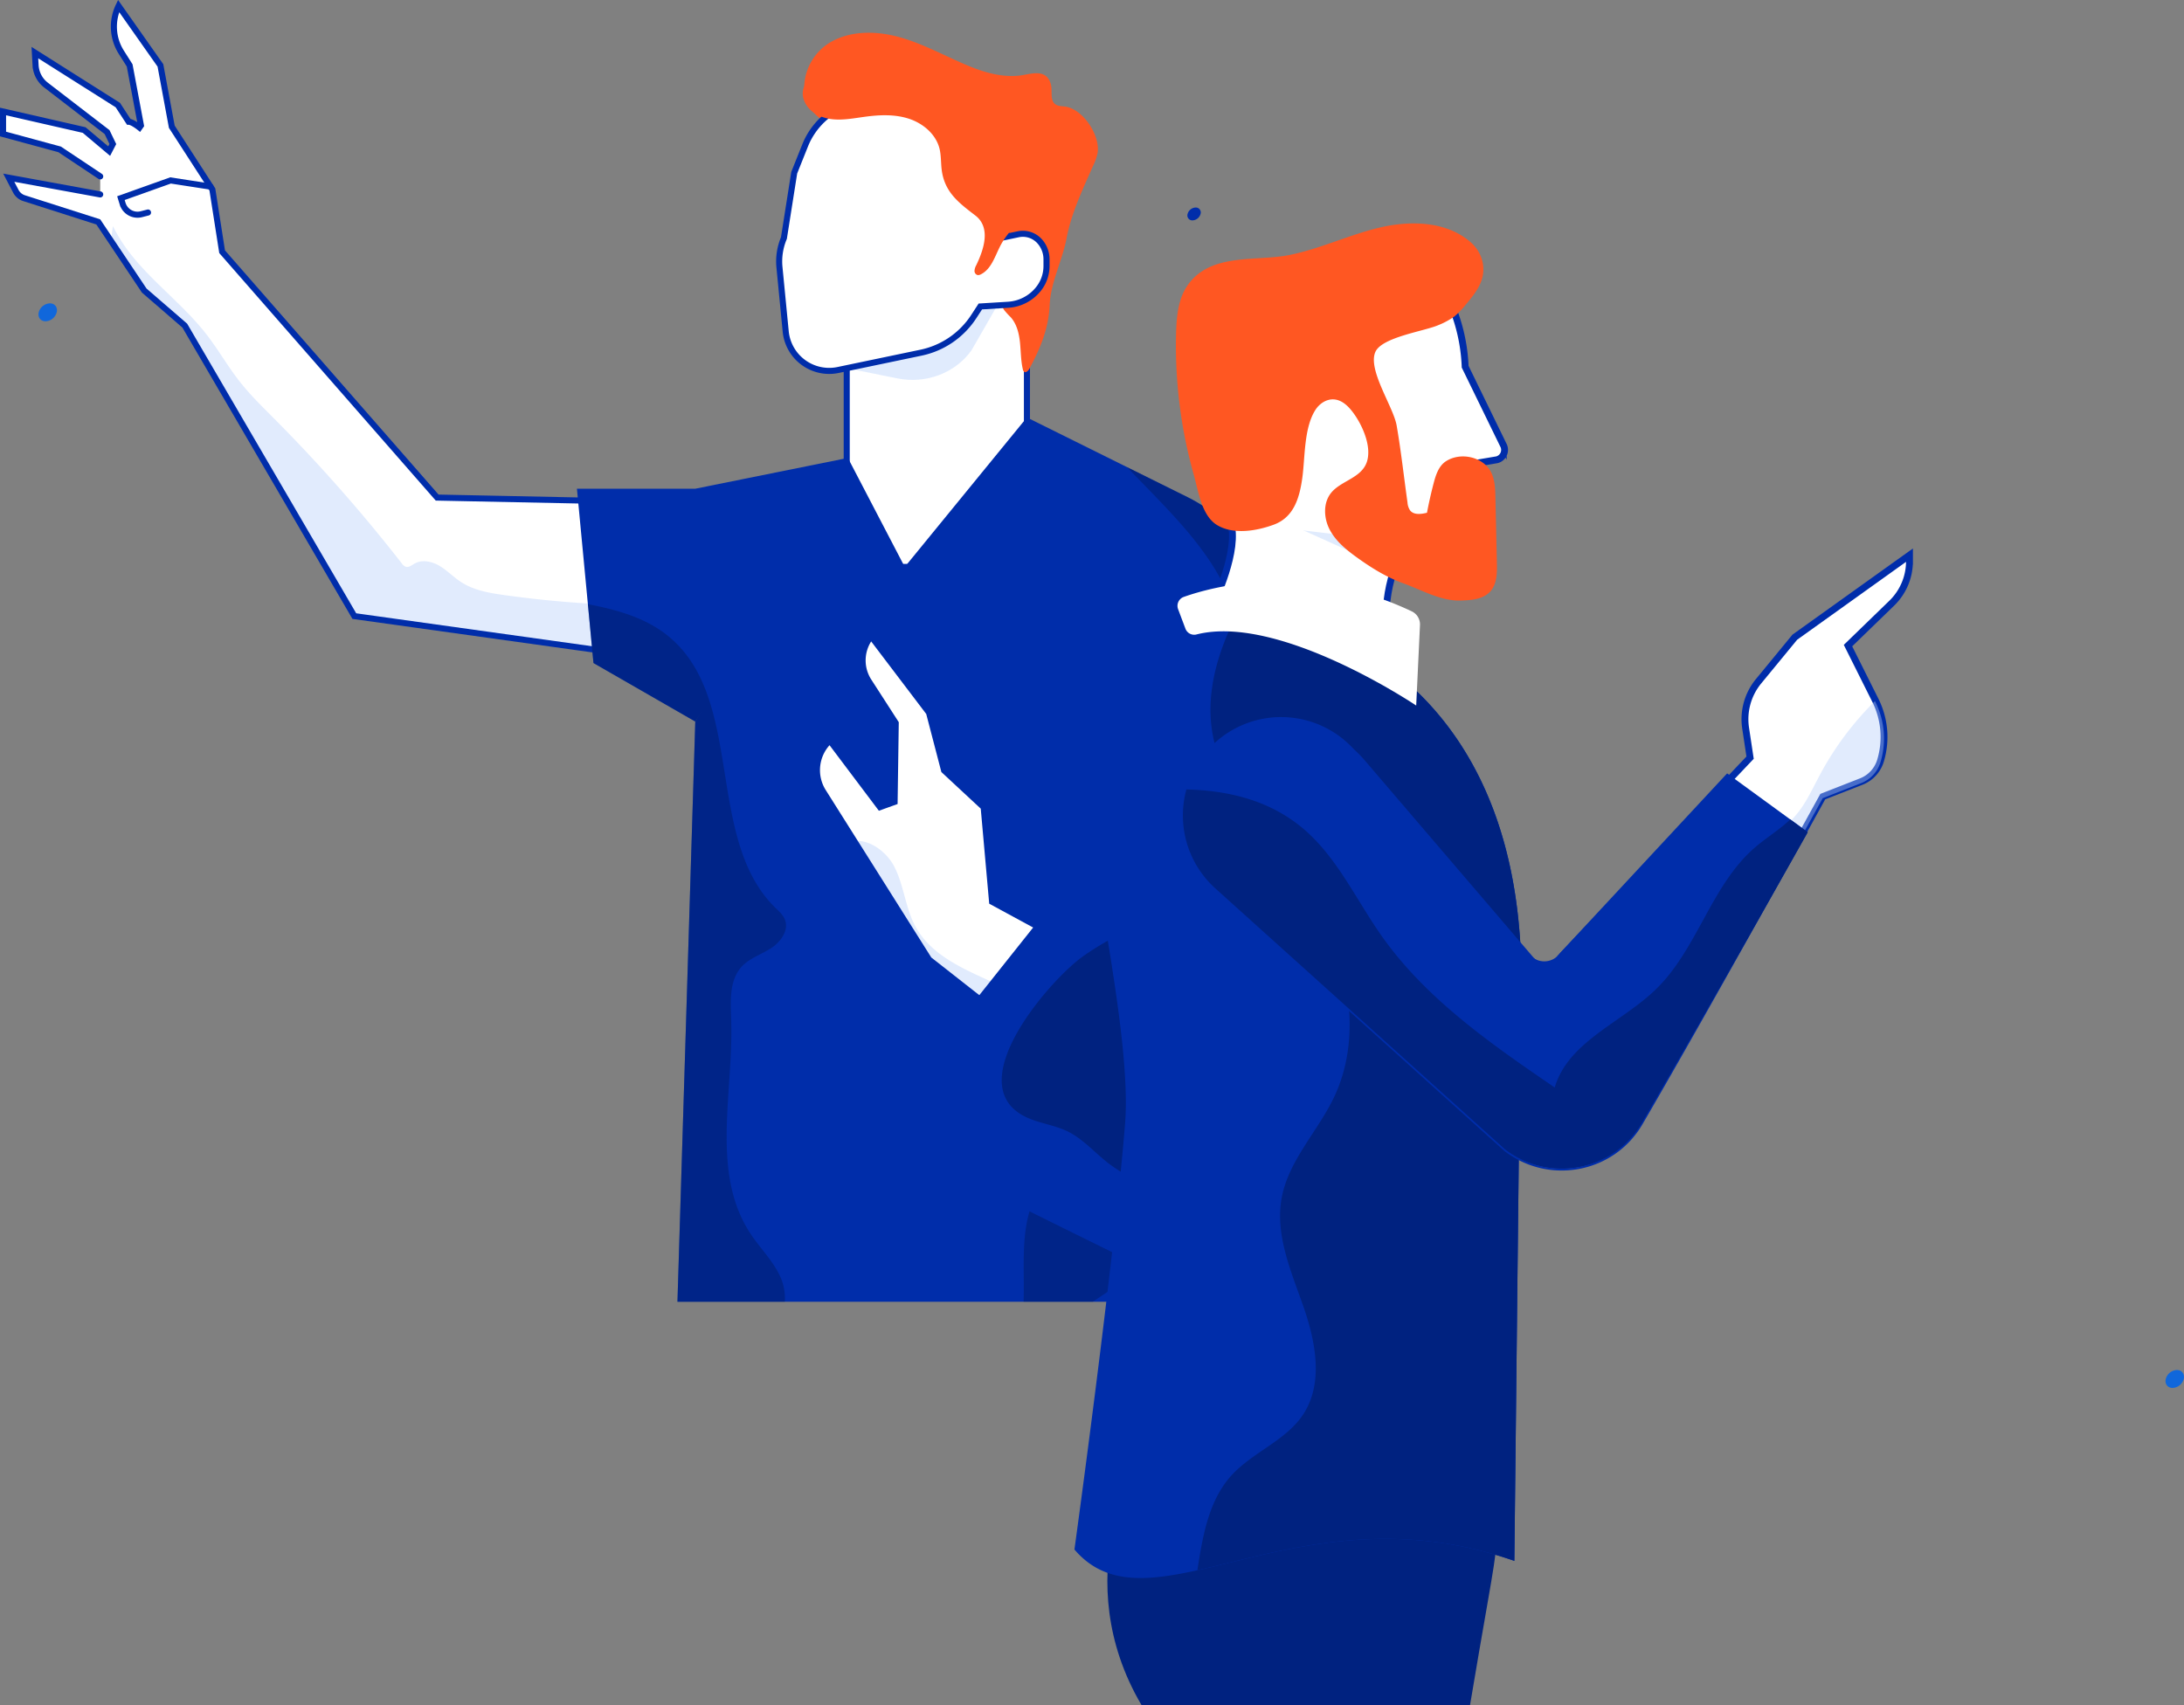 <svg xmlns="http://www.w3.org/2000/svg" viewBox="0 0 1357.47 1060.01"><rect x="0" y="0" width="1357.47" height="1060.01" fill="#808080" stroke="none"/><defs><style>.cls-1{fill:#fff;}.cls-2,.cls-6{opacity:0.4;}.cls-3,.cls-6{fill:#b3cdfa;}.cls-10,.cls-4{fill:none;stroke:#002daa;stroke-linecap:round;stroke-miterlimit:10;}.cls-4{stroke-width:3.77px;}.cls-5{fill:#ff5722;}.cls-7{fill:#002daa;}.cls-8{fill:#001755;}.cls-9{fill:#002280;}.cls-10{stroke-width:4.27px;}.cls-11{fill:#1067db;}</style></defs><g id="Layer_2" data-name="Layer 2"><g id="Layer_4" data-name="Layer 4"><path class="cls-1" d="M62.28,120.86,5.45,110.47,9.9,119A8.78,8.78,0,0,0,15,123.21l46.08,14.73,28.56,42.68,25.22,21.82L220.23,383l152,21.23V311.38l-100.52-2.06L138.05,156.47,132,117.79l-25.22-39L99.71,40.66l-26-36.95a29.74,29.74,0,0,0,1.7,28.78l5.18,8.17L87.6,78l-.9,1.29S82.28,75.7,80,75.7L73.24,65.32,21.68,32.7l.44,7.93a16.64,16.64,0,0,0,6.44,12.24l38,29.25,3.57,7.41-2.28,4.41L52.31,80.84,1.89,69.31v14l35.18,9.55,25.21,16.8"/><g class="cls-2"><path class="cls-3" d="M70.24,140.58c12.73,26.77,39.62,43.64,57.86,67,7.45,9.54,13.43,20.15,20.91,29.66,6.45,8.2,13.94,15.51,21.3,22.9a1001.19,1001.19,0,0,1,79.4,90.07,5.54,5.54,0,0,0,2.44,2.1c1.95.64,3.82-1,5.61-2,4.79-2.71,10.94-1.25,15.64,1.6s8.55,6.92,13.16,9.92c8,5.2,17.74,6.83,27.19,8.15q29.08,4.05,58.45,5.59V404.2L220.23,383,114.84,202.44,89.62,180.62,69.26,150.19A53.1,53.1,0,0,1,70.24,140.58Z"/></g><path class="cls-4" d="M62.28,120.86,5.45,110.47,9.9,119A8.78,8.78,0,0,0,15,123.21l46.08,14.73,28.56,42.68,25.22,21.82L220.23,383l152,21.23V311.38l-100.52-2.06L138.05,156.47,132,117.79l-25.22-39L99.71,40.66l-26-36.95a29.74,29.74,0,0,0,1.7,28.78l5.18,8.17L87.6,78l-.9,1.29S82.28,75.7,80,75.7L73.24,65.32,21.68,32.7l.44,7.93a16.64,16.64,0,0,0,6.44,12.24l38,29.25,3.57,7.41-2.28,4.41L52.31,80.84,1.89,69.31v14l35.18,9.55,25.21,16.8"/><path class="cls-4" d="M130.81,116,106,112.17l-30.84,11,1.07,3.48a9.67,9.67,0,0,0,11.78,6.48L92,132.1"/><rect class="cls-1" x="526.27" y="179.62" width="112.01" height="172.83" transform="translate(1164.56 532.07) rotate(180)"/><rect class="cls-4" x="526.27" y="179.62" width="112.01" height="172.83" transform="translate(1164.56 532.07) rotate(180)"/><path class="cls-5" d="M500,51.58a33.39,33.39,0,0,1,14.27-24.12c12.84-8.59,29.81-8.5,44.69-4.38s28.49,11.8,42.74,17.75c10,4.15,20.51,7.24,31.4,6.22,6.92-.64,16.94-5.11,20,5.11,1.27,4.28-.74,10,2.85,12.64,1.65,1.22,3.87,1.19,5.9,1.43C673,67.57,684,84.06,682.21,95.14a34.74,34.74,0,0,1-2.92,8.2c-6.28,14.23-13.45,29.33-16.35,44.71-2.62,13.94-9.85,27.27-10.51,41.5-.67,14.58-5.61,26.64-12.61,39.67-.7,1.29-2.22,2.77-3.36,1.84a2.48,2.48,0,0,1-.69-1.4c-1.3-5.48-1.21-11.19-1.8-16.8s-2-11.4-5.73-15.63a55.19,55.19,0,0,1-4-4.35c-3.69-5.21-2.16-12.76-4.45-18.59-7.23-18.47-15.4-27-7.84-47.39,4.84-13.06,13.88-27.38,7.24-39.62-3.75-6.9-11.73-10.61-19.54-11.44s-15.64.76-23.4,2a259.09,259.09,0,0,1-33.49,3.08c-14.23.37-30.59-1.51-38.76-13.17A24.08,24.08,0,0,1,500,51.58Z"/><path class="cls-6" d="M619.86,189.85c-.47.72-15.58,27.36-16.09,28.05-10.4,14.38-28.63,20.84-46,17.33l-31.48-6.36V179.62h112Z"/><path class="cls-1" d="M493.65,107.36,487.24,148a37.37,37.37,0,0,0-2.77,18.12L488.35,206a27.16,27.16,0,0,0,32.59,24l51.52-10.76a51.75,51.75,0,0,0,32.77-22.42l4.1-6.3,17.27-1.06a26.16,26.16,0,0,0,18.93-9.91h0a22.88,22.88,0,0,0,4.93-14.18v-4.21a16.74,16.74,0,0,0-4.08-10.95h0a14,14,0,0,0-13.53-4.57l-7.46,1.57V112.1a42.87,42.87,0,0,0-32.78-41.66L549.45,60,534.14,62.8a45.12,45.12,0,0,0-33.71,27.61Z"/><path class="cls-4" d="M493.65,107.36,487.24,148a37.37,37.37,0,0,0-2.77,18.12L488.35,206a27.16,27.16,0,0,0,32.59,24l51.52-10.76a51.75,51.75,0,0,0,32.77-22.42l4.1-6.3,17.27-1.06a26.16,26.16,0,0,0,18.93-9.91h0a22.88,22.88,0,0,0,4.93-14.18v-4.21a16.74,16.74,0,0,0-4.08-10.95h0a14,14,0,0,0-13.53-4.57l-7.46,1.57V112.1a42.87,42.87,0,0,0-32.78-41.66L549.45,60,534.14,62.8a45.12,45.12,0,0,0-33.71,27.61Z"/><polygon class="cls-7" points="526.27 284.82 432.15 303.81 358.59 303.81 368.87 412.17 432.15 448.55 526.27 303.81 526.27 284.82"/><polygon class="cls-7" points="638.28 259.51 712.95 352.45 698.71 809.24 421.07 809.24 432.15 448.55 526.27 283.24 562.35 352.45 638.28 259.51"/><g class="cls-2"><path class="cls-8" d="M365.4,375.58c18.21,3.49,36.15,8.46,50.26,20.11C463.27,435,437.86,521.25,482,564.41c2.21,2.16,4.65,4.27,5.82,7.14,2.73,6.66-2.53,14-8.59,17.91s-13.33,6.14-18.21,11.44c-7.93,8.59-6.92,21.78-6.54,33.46,1.46,45.12-12.92,94.89,12,132.57,5.8,8.79,13.51,16.35,18.09,25.82a32.63,32.63,0,0,1,3.23,16.49H421.07l11.08-360.69-63.28-36.38Z"/></g><g class="cls-2"><path class="cls-8" d="M699.12,795.89l-19.91,13.35h-43c.67-20.36-1.92-41.57,5.13-60.57,3.06-8.24,7.83-15.73,11.63-23.66a108.37,108.37,0,0,0,10.13-36.92c.67-7.46.47-15.36-3.17-21.91-1.54-2.77-3.68-5.28-4.47-8.36-3.08-12,15.64-22.1,11.64-33.84-.93-2.76-3-4.94-5.18-6.9a70.7,70.7,0,0,0-27.33-15.36c.91-9.19,11.62-13.21,19.45-18.12,9.57-6,16.28-15.6,22.16-25.26,9.56-15.7,24.8-39.74,31.29-57,2.39,5.63-2.38,18.7,0,24.33Z"/></g><path class="cls-5" d="M552.68,43.94c4,1.64,8.12,3.54,12.32,5.23s9,2.61,13.41,4.28c8.35,3.19,16.38,7.13,24.39,11,10.23,5,20.72,10.22,28.35,18.68,9,9.92,12.63,24,10.68,37.15-.87,5.83-2.41,12.46-6.83,16.43-5.57,5-10.35,10.21-13.69,17-3.1,6.26-5.43,13.78-11.7,16.85a3.37,3.37,0,0,1-2,.44,2.67,2.67,0,0,1-1.9-2.72,8.26,8.26,0,0,1,1.08-3.41c4.78-9.95,9.23-23.39-.59-30.93-10.3-7.9-19.18-14.46-20.91-28.54-.54-4.35-.29-8.81-1.35-13.06-2.27-9-10.3-15.72-19.12-18.57s-18.38-2.4-27.57-1.14c-6.54.89-13.13,2.17-19.7,1.51s-13.32-3.63-16.64-9.34c-7.3-12.55,7.3-21.18,17.12-24.4C530.93,36.19,540.44,39,552.68,43.94Z"/><path class="cls-1" d="M791.1,486.8,766.25,672.72l-17.13,25.06a24.68,24.68,0,0,1-35.62,5.49L577.43,596.5,511.64,492.14a25.09,25.09,0,0,1,4.15-31.76h0l31.15,41.38,9.09-3.27.71-49-16.77-26a23.87,23.87,0,0,1-.71-24.72l2-3.43L577.43,443l9.37,35.93,24.6,22.87,5.23,58.8,88.27,47.92,6.23-102.36Z"/><g class="cls-2"><path class="cls-3" d="M531,522.78c9.63-1,20.27,6.86,25,16.25,5.91,11.73,6.78,25.56,13.09,37.09,10.63,19.42,33.54,27.7,53.58,37.11a261.46,261.46,0,0,1,64.53,43c7.7,7,17.94,15,27.29,10.48,2.17-1.05,4-2.72,6.36-3.39,5.65-1.62,11.7,5.08,9.5,10.53,13.07-13.93,14.07-34.92,14.88-54a1021.54,1021.54,0,0,1,13.09-125.11l32.82-7.93L766.25,672.72l-17.13,25.06a24.69,24.69,0,0,1-35.62,5.49L577.43,596.5Z"/></g><path class="cls-4" d="M791.1,486.8,766.25,672.72l-17.13,25.06a24.68,24.68,0,0,1-35.62,5.49L577.43,596.5,511.64,492.14a25.09,25.09,0,0,1,4.15-31.76h0l31.15,41.38,9.09-3.27.71-49-16.77-26a23.87,23.87,0,0,1-.71-24.72l2-3.43L577.43,443l9.37,35.93,24.6,22.87,5.23,58.8,88.27,47.92,6.23-102.36Z"/><path class="cls-7" d="M638.28,259.51l99.91,49.58a94.82,94.82,0,0,1,52.39,77.77l7.79,102.83-91.75,24.52-19.78-93.34L638.28,303.81Z"/><g class="cls-2"><path class="cls-8" d="M790.58,386.86l7.79,102.83L758.28,500.4C765.91,460,779,419.78,767.47,381c-9-30.3-31.76-54.25-53.76-76.95l-13.32-13.74,37.8,18.75A94.84,94.84,0,0,1,790.58,386.86Z"/></g><path class="cls-7" d="M791,827.09s-105-50.76-186.65-91.83c-31-15.62-41.08-55.11-21.67-83.92L733.56,461.71a61.09,61.09,0,0,1,85.08-10.36h0a61.09,61.09,0,0,1,5.2,92.3L704.44,659.19a12,12,0,0,0,2.27,19l117.64,96.65Z"/><path class="cls-9" d="M760.46,535.19c-4.44,4.74-8.75,9.61-13.31,13.86-21.45,20-51,28.71-74.75,46-20.68,15.08-77.22,80.29-33.78,99.8,8,3.58,16.93,4.59,24.79,8.4,9.78,4.74,17,13.37,25.67,20,11.9,9.08,26.54,14.36,37.52,24.54,7.26,6.74,12.55,15.29,18.95,22.84,13.44,15.87,40.92,30.4,61.84,30.8l17-26.53L706.71,678.2a12,12,0,0,1-2.27-19l119.4-115.54a61,61,0,0,0,15.4-63.23,273.46,273.46,0,0,0-28.84,22.49c-9,8.06-12,8.78-22.62,12.21C776.74,518.69,768.38,526.75,760.46,535.19Z"/><path class="cls-9" d="M707.52,906.46s-44.59,74.41,2,153.51l204.18,0c3.85-22.88,7.54-44.41,10.84-63.17,7.26-41.34,5.8-36.68,4.15-54.87Z"/><path class="cls-1" d="M889.89,320.21s-41.19,27.16-24.63,98.61c6.72,29-110.73-44.15-110.73-44.15s16.09-33,10.22-50.25l88.3-25.26Z"/><path class="cls-10" d="M889.89,320.21s-41.19,27.16-24.63,98.61c6.72,29-110.73-44.15-110.73-44.15s16.09-33,10.22-50.25l88.3-25.26Z"/><path class="cls-6" d="M889.89,320.21S872.63,331.74,865,359.26l-20.18-13.93-66.45-29.94,74.71-16.23Z"/><path class="cls-1" d="M865.5,154.83s23.88,6.19,28.41,16.27L901.05,187a110.54,110.54,0,0,1,9.61,40.67v.27l23.69,48.62a6.34,6.34,0,0,1-3.87,9.24l-11.15,1.88,3.47,49.6a20.45,20.45,0,0,1-31.33,19.22l-44.57-22.4-82.16-9.66s2.23-42.15-15.89-57.83C748.86,266.59,702.07,152.43,865.5,154.83Z"/><path class="cls-10" d="M748.86,266.59S702.07,152.43,865.5,154.83c0,0,23.88,6.19,28.41,16.27L901.05,187a110.54,110.54,0,0,1,9.61,40.67v.27l23.69,48.62a6.34,6.34,0,0,1-3.87,9.24l-11.15,1.88,3.47,49.6a20.45,20.45,0,0,1-31.33,19.22l-44.57-22.4"/><path class="cls-5" d="M733.68,186.73a33.47,33.47,0,0,1,5-10.13c14.38-19.43,41.82-14,62.34-18,19.41-3.81,37.5-12.68,56.76-17.18s41.49-3.85,56.36,9.2c7.1,6.23,9.9,16,6.25,24.93-2.14,5.22-5.82,9.63-9.45,13.95a46.64,46.64,0,0,1-7.09,7.3,46.24,46.24,0,0,1-9.58,5.21c-8.59,3.85-35.22,7.48-39.38,16.71-5,11.11,11.18,34.17,13.19,45.76,2.75,15.85,4.5,31.94,6.75,47.86a10,10,0,0,0,1.65,5c2.34,2.9,6.84,2.3,10.46,1.42q1.76-9.27,4.15-18.4c1.35-5.17,3.17-10.74,7.65-13.63,9.3-6,23.65-2.66,28.29,7.34,2.18,4.71,2.34,10.07,2.45,15.27q.46,20.29.92,40.61c.14,6.17.06,13-4,17.62-4.52,5.1-12.16,5.61-19,5.76-12.06.26-23.67-6.56-35.22-10.72-10.29-3.72-19.7-9.53-28.58-15.92-6.66-4.78-13.25-10.12-17.08-17.36s-4.25-16.86,1-23.15c6.17-7.4,18.75-9.06,22.06-19.06,3-9.16-2.29-21.49-7.29-28.84-3.26-4.8-7.64-9.76-13.44-10-4.51-.21-8.75,2.67-11.2,6.45-7.29,11.27-6.42,29.64-8.22,42.46-1.78,12.66-5.37,24.46-17.79,29-10.45,3.84-24.82,6.36-35,.32-9.76-5.76-11.77-21.06-14.68-31.48A296.42,296.42,0,0,1,731,206.75C731.2,200,731.71,193.09,733.68,186.73Z"/><path class="cls-7" d="M941.26,970.32l4.13-375.49h0c-5.08-133.3-77.27-185.62-129-206a88.07,88.07,0,0,0-90.68,15.76c-24.25,21.45-50.93,52.87-50.24,86.92.81,40.35,28.21,151.86,23.82,206.94-6.9,86.67-31.47,264.8-31.47,264.8C714.74,1018.37,806.07,922.91,941.26,970.32Z"/><path class="cls-9" d="M764.93,917.73c-13,14.67-17,35.08-20.08,54.46-.21,1.3-.41,2.62-.61,3.94,49.55-10.91,115.25-34.48,197-5.81l4.13-375.49c-5.08-133.3-77.27-185.62-129-206a88.56,88.56,0,0,0-48.75-4.66c-13.93,28-20.82,58.54-9.77,86.91,5.93,15.22,16.5,28.08,26.52,41,18.9,24.3,36.64,50.09,46.62,79.2s11.54,62.17-1.47,90.06c-10.1,21.69-28.57,39.81-32.9,63.34-4.2,22.84,5.83,45.54,13.49,67.46s12.65,47.77-.13,67.16C799.07,895.82,778.12,902.88,764.93,917.73Z"/><path class="cls-1" d="M846.5,473.9,951.32,596.4a11.67,11.67,0,0,0,18.55-1.07L1087.77,471,1085,452.66a37.17,37.17,0,0,1,8-29.11l22.55-27.43,71.29-51v3.75a36.31,36.31,0,0,1-11,26.08l-27.21,26.38,17,34a51,51,0,0,1,3.21,37.54h0a20.19,20.19,0,0,1-12,13l-23.9,9.36s-69.3,126-113.93,202.65c-17,29.13-55.8,36.52-82.56,16L761.78,556.48a59.3,59.3,0,0,1-5-83h0A59.28,59.28,0,0,1,846.5,473.9Z"/><path class="cls-10" d="M846.5,473.9,951.32,596.4a11.67,11.67,0,0,0,18.55-1.07L1087.77,471,1085,452.66a37.17,37.17,0,0,1,8-29.11l22.55-27.43,71.29-51v3.75a36.31,36.31,0,0,1-11,26.08l-27.21,26.38,17,34a51,51,0,0,1,3.21,37.54h0a20.19,20.19,0,0,1-12,13l-23.9,9.36s-69.3,126-113.93,202.65c-17,29.13-55.8,36.52-82.56,16L761.78,556.48a59.3,59.3,0,0,1-5-83h0A59.28,59.28,0,0,1,846.5,473.9Z"/><path class="cls-1" d="M735.78,371.07c17.8-6.32,75.85-22.31,141.76,9a9,9,0,0,1,5.05,8.53l-2.35,50s-85.09-57.36-136.63-44.17a5.82,5.82,0,0,1-6.82-3.67l-4.55-12.09A5.89,5.89,0,0,1,735.78,371.07Z"/><g class="cls-2"><path class="cls-3" d="M1156.82,486.82a20.21,20.21,0,0,0,12-13,51,51,0,0,0-3.21-37.54l-.22-.44a190.11,190.11,0,0,0-34,45.43c-5,9.27-9.25,19.1-16.35,26.85-6.88,7.5-16,12.56-23.73,19.14-27.61,23.37-36.06,63.15-61.92,88.43C1008,636.57,974.67,648.33,966.29,677c-39.47-27.05-79.8-54.93-107.41-94-16.16-22.87-28-49.55-49.52-67.45-18.11-15-40-21.68-63.21-23.43a59.25,59.25,0,0,0,15.58,65.34L936.44,714.83c26.75,20.51,65.6,13.13,82.56-16,44.63-76.66,113.92-202.65,113.92-202.65Z"/></g><path class="cls-7" d="M1123.6,517.3S1066.52,619,1020.52,698c-17.48,30-57.51,37.63-85.08,16.5L755.39,552.24a61.09,61.09,0,0,1-5.13-85.55h0a61.09,61.09,0,0,1,92.44.45l108,126.25a12,12,0,0,0,19.12-1.1L1073.5,480.77Z"/><path class="cls-9" d="M1112.75,509.39c-6.54,6.3-14.47,11.07-21.43,17-27.61,23.37-36,63.15-61.92,88.44-21.32,20.84-54.68,32.61-63.06,61.22-39.47-27-79.8-54.92-107.41-94-16.16-22.87-28-49.55-49.52-67.44-20.37-16.93-45.48-23.2-72-23.84a61,61,0,0,0,18,61.51L935.44,714.48C963,735.61,1003,728,1020.52,698c46-79,103.08-180.68,103.08-180.68Z"/><path class="cls-7" d="M743.15,129a5.43,5.43,0,0,0-5,4,3.07,3.07,0,0,0,3.06,4,5.45,5.45,0,0,0,5-4A3.08,3.08,0,0,0,743.15,129Z"/><path class="cls-11" d="M1353.06,851.65a7.54,7.54,0,0,0-6.92,5.58c-.74,3.08,1.16,5.58,4.25,5.58a7.54,7.54,0,0,0,6.92-5.58C1358,854.15,1356.14,851.65,1353.06,851.65Z"/><path class="cls-11" d="M31,188.57a7.53,7.53,0,0,0-6.92,5.58c-.74,3.09,1.16,5.58,4.24,5.58a7.52,7.52,0,0,0,6.92-5.58C36,191.07,34.06,188.57,31,188.57Z"/></g></g></svg>